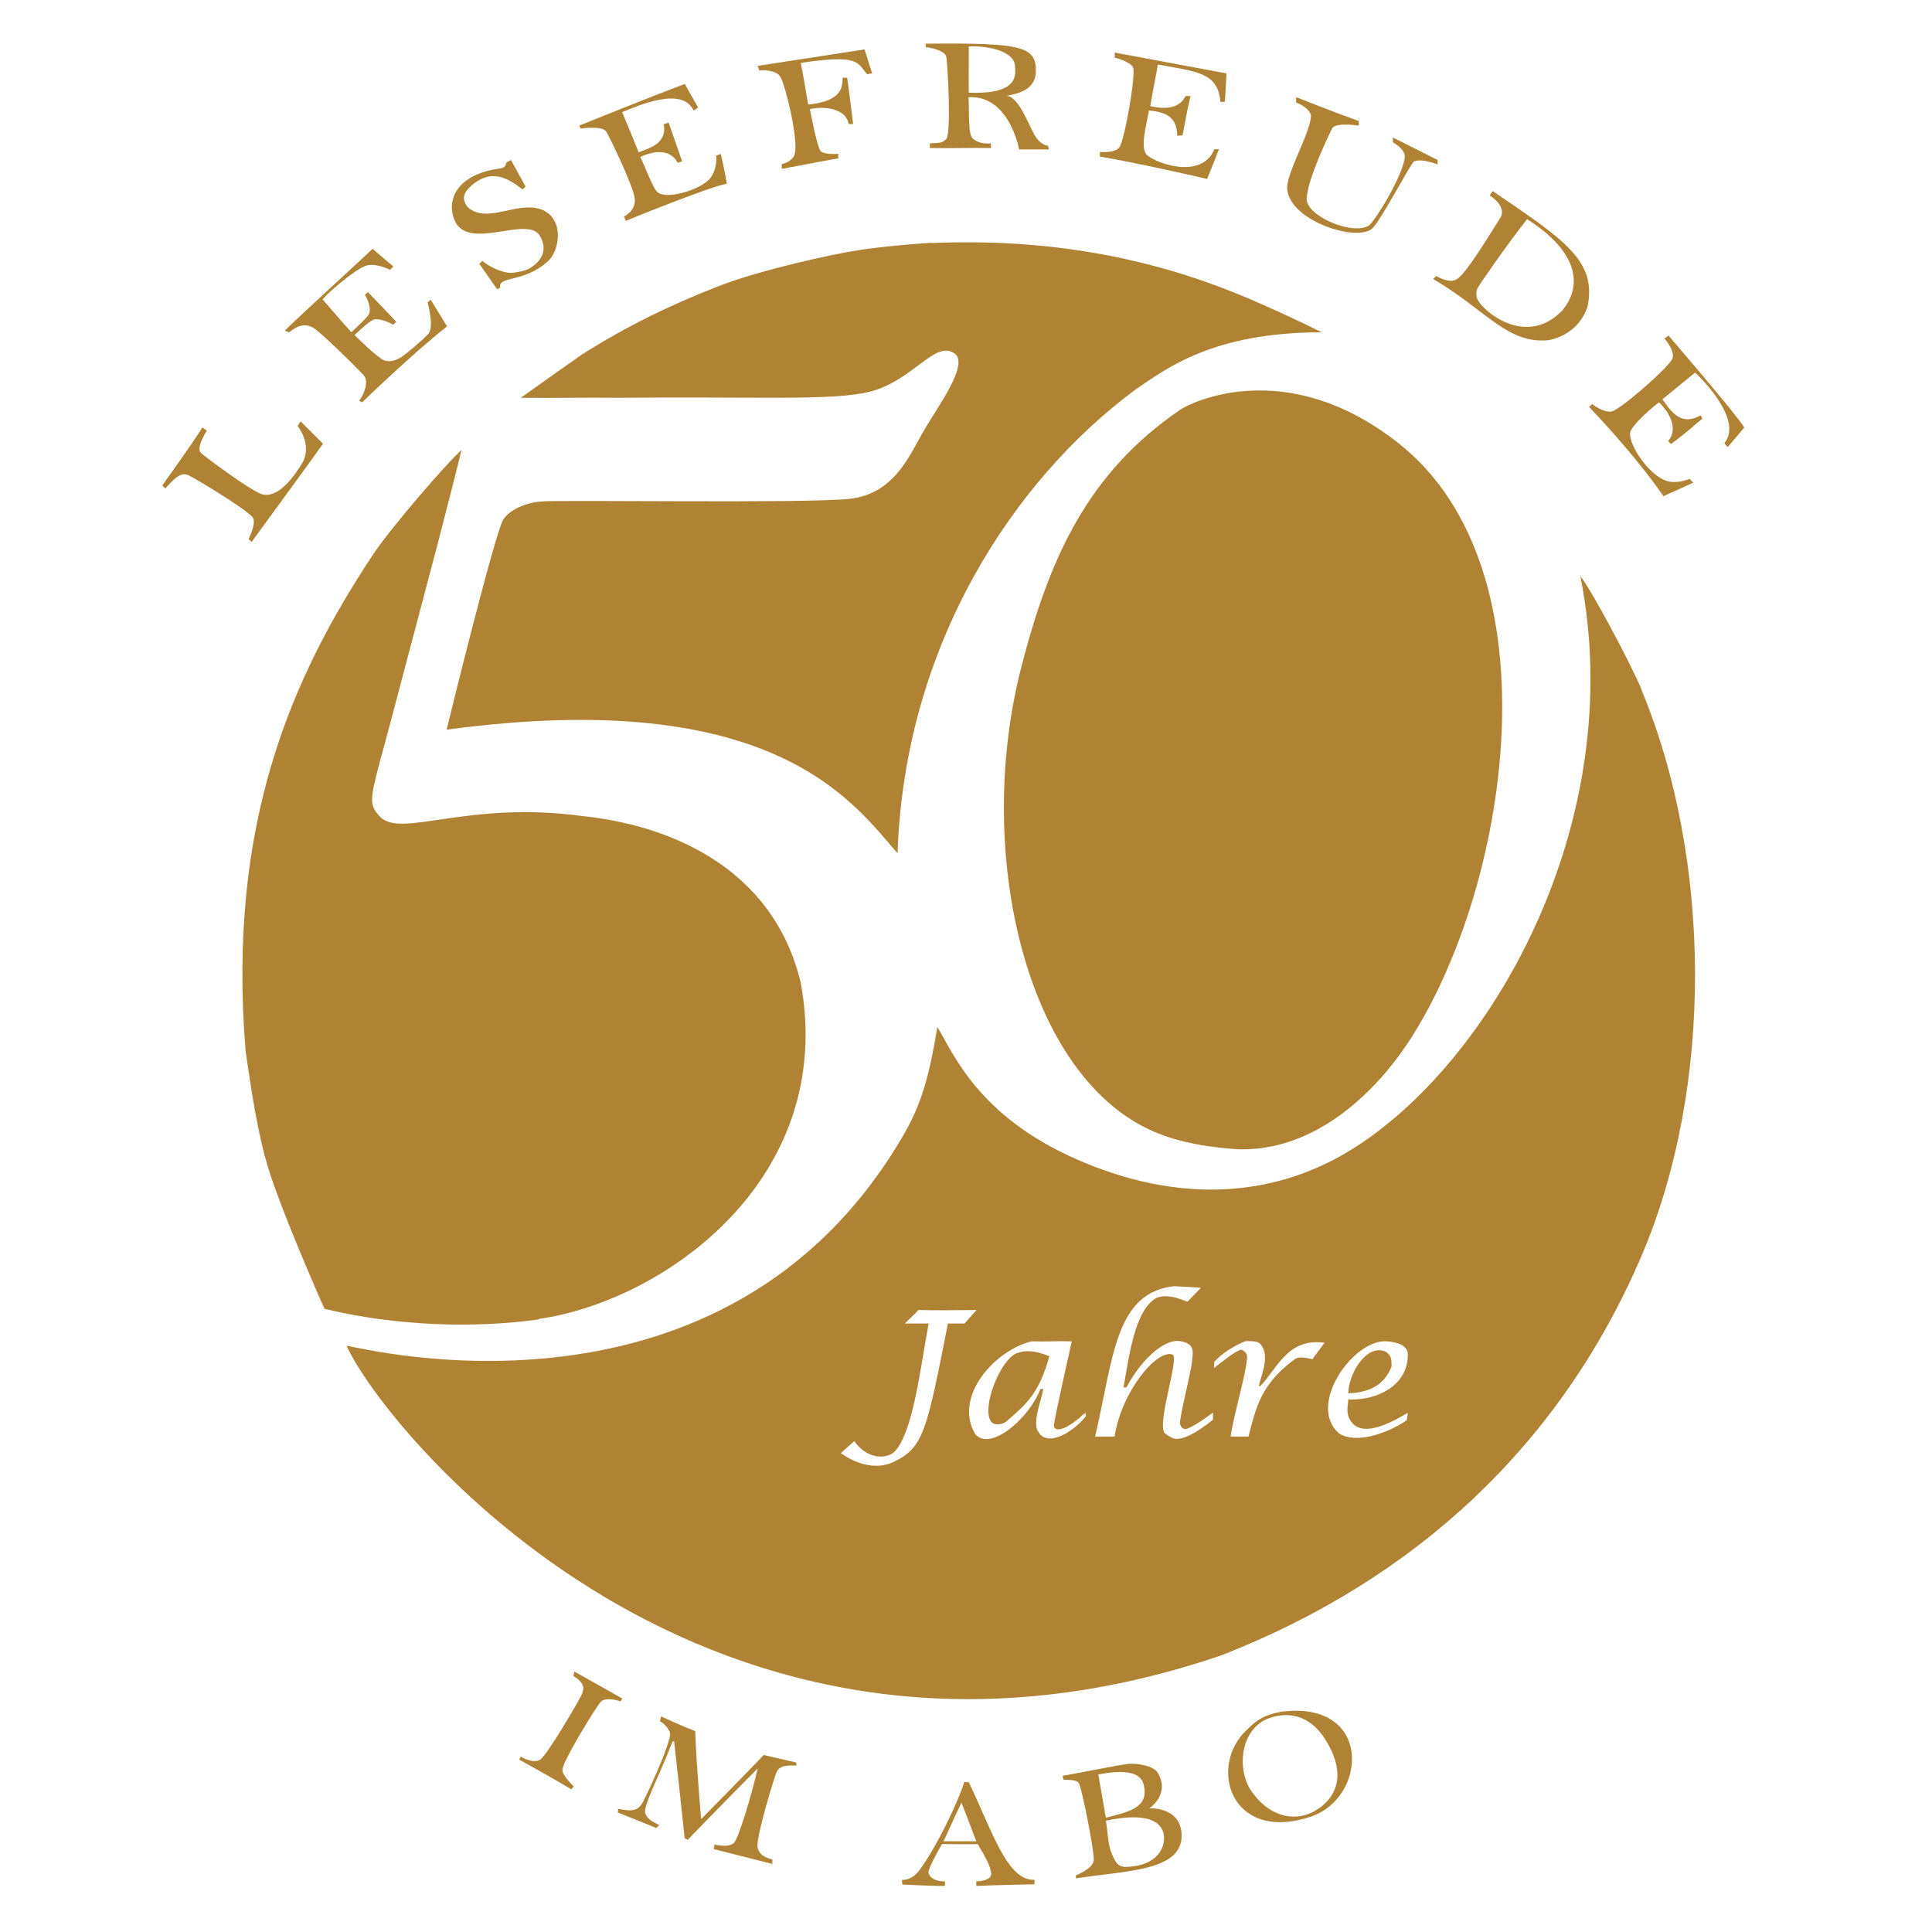 <?xml version="1.0" encoding="UTF-8" standalone="no"?><!DOCTYPE svg PUBLIC "-//W3C//DTD SVG 1.1//EN" "http://www.w3.org/Graphics/SVG/1.1/DTD/svg11.dtd"><svg width="100%" height="100%" viewBox="0 0 633 633" version="1.1" xmlns="http://www.w3.org/2000/svg" xmlns:xlink="http://www.w3.org/1999/xlink" xml:space="preserve" xmlns:serif="http://www.serif.com/" style="fill-rule:evenodd;clip-rule:evenodd;stroke-linejoin:round;stroke-miterlimit:2;"><g id="im-Abo" serif:id="im Abo"><path d="M419.85,560.83c-5.85,1.05 -8.25,2.85 -11.25,5.85c-12.825,11.775 -5.625,36.75 20.025,28.8c19.575,-5.7 21.375,-38.55 -8.775,-34.65Zm12.15,31.725c-7.05,4.95 -16.35,3 -22.425,-6.375c-4.125,-6.75 -3.15,-18.075 4.425,-22.425c4.5,-2.325 13.5,-4.125 20.025,5.85c6.45,9.975 5.1,18 -1.95,22.95l-0.075,-0Z" style="fill:#b08334;"/><path d="M376.425,592.555c-0,-0 7.125,-4.5 2.925,-11.7c-1.35,-2.325 -6.9,-3.225 -9.75,-2.925c-2.85,0.3 -14.175,2.625 -21.45,3.9c0.075,0.45 0.15,0.825 0.3,1.275c2.7,0.075 4.425,0.15 5.025,1.125c0.975,1.575 5.175,22.65 4.875,25.35c-0.3,2.7 -5.85,4.875 -5.85,4.875l-0,0.975c16.125,-2.55 34.875,-2.25 34.65,-14.175c-0.225,-9.525 -10.725,-8.775 -10.725,-8.775l0,0.075Zm-1.425,-6.3c0.675,6.525 -6.525,7.65 -12.675,9.3c-0.825,-4.725 -1.65,-9.45 -2.475,-14.175c15.075,-2.925 14.775,3 15.15,4.875Zm-6.825,25.35c-2.4,-0.15 -3.15,-2.7 -3.75,-3.9c-1.5,-3.15 -1.35,-6.825 -2.1,-11.175c15.525,-3.3 18.9,1.5 19.05,5.4c0.225,4.8 -3.75,9.825 -13.2,9.75l0,-0.075Z" style="fill:#b08334;"/><path d="M317.325,583.93c-0.375,-0 -0.675,-0 -1.35,-0.15c-2.55,7.875 -9.525,21.975 -14.775,29.025c-2.4,3.375 -5.7,3.15 -5.7,3.15l0.15,1.5c-0,-0 10.5,0.525 13.95,0.45c-0,-0.15 -0,-1.575 -0,-1.5c-0,0.075 -4.8,0.15 -5.4,-2.925c-0.15,-1.425 4.425,-9.3 4.425,-9.3c-0,-0 10.35,0.15 11.7,-0c2.625,4.425 4.275,7.275 4.425,9.75c0.075,2.475 -4.875,2.475 -4.875,2.475l-0,1.5c6.375,-0.3 19.05,-0.525 19.05,-0.525l-0,-1.5c-9.075,0.525 -14.175,-16.95 -21.6,-32.1l-0,0.15Zm-8.175,19.35c1.8,-4.05 5.85,-12.675 5.85,-12.675c0,-0 3.15,8.025 4.875,12.675l-10.725,-0Z" style="fill:#b08334;"/><path d="M188.25,547.705c5.175,2.925 10.425,5.85 15.6,8.775c-0.15,0.3 -0.3,0.675 -0.525,0.975c-2.025,-0.75 -5.1,-1.125 -6.375,-0c-1.275,1.125 -12.75,19.8 -12.675,22.425c-0.075,1.875 3.675,5.4 3.675,5.4c-0,-0 -0.45,0.6 -0.75,0.975c-5.7,-3.45 -17.1,-9.75 -17.1,-9.75l0.525,-0.975c-0,-0 4.05,2.55 6.375,0.975c2.325,-1.575 12.6,-19.05 13.65,-21.45c0.825,-2.025 0.825,-3.675 -2.775,-5.925c0.075,-0.45 0.225,-0.825 0.3,-1.425l0.075,-0Z" style="fill:#b08334;"/><path d="M216.525,562.33c-0,-0 7.5,3.45 11.25,4.875c0.45,12.225 1.95,28.8 1.95,28.8c-0,-0 17.85,-18.075 20.475,-21c3.6,0.825 7.125,1.65 10.725,2.475l0,0.975c-3.6,-0.15 -5.475,0.225 -6.375,1.95c-0.9,1.725 -6.525,20.625 -6.375,24.375c0.15,3.75 4.875,4.425 4.875,4.425l0,1.5l-19.2,-4.875c-0,-0 0.075,-0.6 0.225,-1.5c0.825,0.225 4.725,1.05 6.375,-0.525c1.65,-1.575 6,-16.5 7.8,-24.375c-12.375,12.375 -22.95,23.4 -22.95,23.4c-0,-0 -0.825,-0.525 -0.975,-0.525c-1.125,-10.575 -2.25,-21.15 -3.45,-31.725l-0.525,-0c-4.5,11.85 -10.2,21.825 -8.775,23.925c0.75,1.5 1.875,2.25 4.425,3.45c-0.3,0.3 -0.975,0.975 -0.975,0.975l-12.6,-5.1c-0,-0 0.225,-0.825 -0,-1.2c3.45,0.6 5.925,1.2 7.8,-1.5c1.35,-2.025 10.05,-21.075 9.3,-23.4c-0.75,-2.325 -3.3,-3.825 -3.3,-3.825l0.375,-1.575l-0.075,-0Z" style="fill:#b08334;"/></g><g id="Lesefreude"><path d="M343.5,47.755c0,-0 -1.725,0.15 -3.825,-2.4c-2.1,-2.625 -5.625,-14.025 -10.05,-13.95c3.225,-0.6 9.6,-1.65 9.75,-7.8c0.3,-8.475 -4.575,-9.6 -36.075,-9.3l-0,1.125c-0,-0 6.3,0.75 6.75,3.225c0.45,2.475 1.65,25.125 -0,26.85c-1.65,1.725 -2.4,1.125 -5.4,1.5l-0,1.5c6.525,0.15 13.5,-0.15 20.025,-0c0.15,-0.3 -0.15,-1.125 -0,-1.5c-2.55,0.075 -4.05,-0.15 -5.85,-1.5c-1.65,-1.2 -1.2,-7.35 -1.5,-13.65c13.35,-0.825 16.575,17.1 16.575,17.1l9.75,-0l-0.225,-1.125l0.075,-0.075Zm-26.1,-17.4c-0.075,-1.725 0.075,-9.525 0,-15.15c7.95,-0.225 14.925,2.1 15.15,6.375c0.075,2.475 1.875,9.45 -15.15,8.775Z" style="fill:#b08334;"/><path d="M283.275,16.255l2.475,7.8c-0,-0 -0.9,0.075 -1.65,0.3c-3.45,-4.125 -2.775,-6.525 -21.75,-3.75c0.975,4.575 2.25,12.9 2.475,13.65c11.625,-1.2 11.1,-6.15 11.25,-8.775l1.5,-0c-0,-0 1.125,8.25 1.95,15.15l-1.5,-0c-0.75,-4.95 -7.65,-6 -12.675,-4.875c-0,-0 2.325,12.225 3.45,13.65c1.125,1.425 5.85,0.975 5.85,0.975l-0,1.5c-0,-0 -12.375,2.25 -18.525,3.45l-0,-1.5c2.025,-0.675 2.85,-1.125 3.9,-2.475c2.325,-3.3 -2.775,-23.85 -4.425,-26.325c-1.65,-2.475 -6.825,-1.95 -6.825,-1.95l-0.525,-1.5l35.1,-5.4l-0.075,0.075Z" style="fill:#b08334;"/><path d="M365.25,17.23l36.6,6.825c-0,-0 -0.225,4.95 -0.525,9.3l-1.5,-0c-0.675,-9.6 -7.875,-9.9 -20.475,-12.225c-0.45,2.925 -1.65,8.625 -2.475,13.65c1.95,0.375 8.925,2.1 11.55,-3.3c0.525,-0.15 1.05,0.15 1.65,-0.075c-1.05,4.575 -1.575,7.275 -2.625,12.975c-1.05,-0 -1.2,-0 -1.725,0.15c-0.15,-6.225 -3.6,-7.8 -9.3,-8.325c-0.825,5.025 -2.775,11.25 -0.975,14.175c1.95,2.7 18.15,9 22.425,-1.5l1.5,-0c-0,-0 -2.775,7.2 -3.9,9.75c-2.775,-0.675 -21.45,-4.95 -35.1,-7.35l-0,-1.5c-0,-0 4.725,0.525 6.375,-1.5c1.65,-2.025 5.625,-24.45 4.425,-26.325c-0.675,-1.35 -4.875,-3 -5.925,-3l-0,-1.875l0,0.15Z" style="fill:#b08334;"/><path d="M224.325,27.43c0.45,0.825 0.75,1.425 4.425,7.8c-0.975,0.675 -0.525,0.375 -1.5,0.975c-3.675,-7.875 -17.475,-1.875 -23.4,0.525c2.625,6.3 3.6,8.7 5.4,13.2c2.25,-1.125 9.6,-2.4 8.175,-9.225c0.675,-0.225 1.2,-0.375 1.65,-0.525c1.5,4.2 2.925,8.475 4.425,12.675c-0.525,0.15 -1.5,0.525 -1.5,0.525c-0,-0 -2.325,-6.45 -12.225,-1.95c1.95,3.9 4.125,10.425 5.85,11.7c3.075,2.175 12.825,-0.75 16.35,-3.975c3.225,-3 2.7,-8.175 2.7,-8.175l1.5,-0.525c-0,-0 1.5,6.525 1.95,9.75c-6,1.05 -33.075,12.15 -33.075,12.15l-0.6,-1.425c-0,-0 4.275,-1.95 3.45,-6.375c-0.825,-4.425 -8.025,-19.425 -9.3,-21.45c-1.275,-2.025 -8.325,-0.975 -8.325,-0.975l-0.525,-0.975c-0,-0 23.4,-9.45 34.65,-13.65l-0.075,-0.075Z" style="fill:#b08334;"/><path d="M424.725,31.855c-0,-0 13.65,5.4 20.475,7.8l-0,1.5c-0,-0 -7.725,-1.2 -8.775,0.975c-1.05,2.175 -7.95,16.275 -8.325,22.95c-0.15,5.7 15.15,12.225 20.475,8.775c2.175,-1.8 11.175,-16.5 11.7,-22.425c0.075,-2.7 -3.9,-4.8 -3.9,-4.8l-0,-1.575l14.625,7.35l-0,1.5c-0,-0 -5.175,-2.175 -7.8,-0.975c-0.975,0.675 -11.25,20.1 -13.65,21.975c-5.325,4.575 -27.975,-2.925 -27.825,-13.65c0.225,-5.4 7.725,-18.075 7.8,-23.4c-0.525,-2.7 -4.875,-4.275 -4.875,-4.275l-0,-1.575l0.075,-0.15Z" style="fill:#b08334;"/><path d="M165.825,53.305l1.575,-0.9c-0,-0 3.525,6.375 4.8,8.7c-0.3,0.3 -0.675,0.675 -0.975,0.975c-4.575,-3.525 -10.425,-7.5 -17.55,-0.525c-1.875,1.875 -1.8,3.3 -1.5,4.425c0.45,1.125 0.9,2.025 2.475,2.925c6.675,3.675 15.825,-3.375 23.4,-0c7.05,3.525 5.1,13.575 1.425,16.725c-7.8,7.125 -16.35,4.65 -15.6,8.625c-0.3,0.15 -0.975,0.525 -0.975,0.525l-5.85,-8.325c-0,-0 0.525,-0.6 0.975,-0.975c2.325,1.875 5.775,3.6 8.775,3.9c1.575,0.15 5.55,-0.675 6.825,-1.5c1.425,-0.9 6.675,-4.35 3.45,-10.275c-3.6,-7.2 -21.375,3.75 -27.3,-3.9c-4.125,-6.525 -1.425,-16.5 14.175,-18.525c1.875,-0.15 1.95,-1.95 1.95,-1.95l-0.075,0.075Z" style="fill:#b08334;"/><path d="M128.775,87.43l-0.975,0.975c-0,-0 -3.975,-2.1 -7.35,-1.5c-4.2,0.975 -15,10.875 -14.7,11.25c2.4,2.775 8.925,10.275 9.375,10.725c1.725,-1.65 4.35,-4.125 5.4,-5.4c1.65,-1.95 -0.375,-6.15 -0.975,-6.825c0.6,-0.6 0.975,-0.975 0.975,-0.975c-0,-0 8.025,8.325 9.3,9.75c-0.525,0.525 -0.975,0.975 -0.975,0.975c-0,-0 -4.725,-2.7 -6.825,-1.5c-1.875,0.975 -5.85,4.875 -5.85,4.875c-0,-0 7.5,7.5 9.75,8.325c1.125,0.375 3.075,0.45 5.325,-0.975c2.25,-1.425 6.825,-5.4 9,-7.65c2.175,-2.25 -0.15,-10.35 -0.15,-10.35l0.975,-0.975c-0,-0 3.75,6.075 5.4,8.775c-11.7,9.225 -27.825,24.9 -27.825,24.9c-0,-0 -0.45,-0.3 -0.975,-0.525c1.725,-2.25 3.225,-6.375 1.5,-8.325c-1.725,-1.95 -13.95,-14.1 -16.575,-15.6c-2.7,-1.575 -5.4,-0.6 -7.8,1.5c-0.675,-0.225 -0.825,-0.3 -1.5,-0.525c3.075,-3.225 24.975,-23.175 28.8,-26.85c1.275,1.2 5.175,4.425 6.825,5.85l-0.15,0.075Z" style="fill:#b08334;"/><path d="M546.6,109.855c-0,-0 22.5,26.1 24.9,30.225c-0.15,0.15 -5.175,6.15 -5.4,6.375c-0.075,-0 -0.6,-0.525 -1.125,-1.275c6.525,-7.95 -9,-22.65 -9.6,-23.1c-3.6,2.925 -7.125,5.85 -10.725,8.775c1.95,2.25 5.25,9.375 12.525,5.25c0.225,0.45 0.6,0.825 0.6,1.05c-2.25,1.725 -4.2,3.825 -10.275,8.325c-0.825,-0.825 -0.975,-0.975 -0.975,-0.975c0,-0 4.95,-4.65 -2.925,-12.675c0.6,-0.6 -7.35,5.55 -9.3,9.3c-1.65,3.225 5.85,15 12.225,16.575c3.375,0.825 7.05,-0.825 7.05,-0.825c0,-0 0.45,0.525 1.2,1.275c-3.225,1.5 -6.75,3 -9.75,4.425c-9.9,-14.325 -24.375,-29.25 -24.375,-29.25l0.975,-0.975c-0,-0 3.6,2.925 6.375,2.475c2.775,-0.45 19.35,-14.925 20.025,-17.55c0.675,-2.625 -2.7,-6.375 -2.7,-6.375l1.275,-0.9l-0,-0.15Z" style="fill:#b08334;"/><path d="M66.3,140.08c0.45,0.15 0.975,0.825 1.5,0.975c-1.2,1.875 -3.45,6 -1.95,7.35c1.5,1.35 17.25,13.2 20.475,13.65c5.7,0.975 11.025,-7.65 12.675,-10.275c3.525,-6.15 -1.5,-12.225 -1.5,-12.225l0.975,-1.5c-0,-0 7.35,7.275 7.35,7.35c-4.725,6.675 -23.4,32.175 -23.4,32.175l-0.975,-0.975c-0,-0 2.4,-4.65 1.5,-6.825c-0.9,-2.175 -19.65,-13.5 -21.45,-14.175c-2.775,-1.125 -5.4,2.475 -7.35,4.425c-0.45,-0.525 -0.975,-0.975 -0.975,-0.975c-0,-0 9.3,-12.975 13.2,-19.05l-0.075,0.075Z" style="fill:#b08334;"/><path d="M489.075,62.53c-0.6,0.9 -0.975,1.5 -0.975,1.5c0,-0 5.85,3.6 3.45,7.35c-2.4,3.75 -11.1,18.3 -14.175,20.025c-2.25,1.8 -6.825,-0.975 -6.825,-0.975c0,-0 -0.225,0.3 -0.975,0.975c17.55,10.35 24.375,21.525 38.025,20.025c8.025,-1.8 11.4,-7.275 12.6,-11.175c2.85,-14.775 -7.275,-21.45 -31.125,-37.65l0,-0.075Zm22.425,39.525c-10.65,10.725 -23.475,1.8 -27,-3.225c-1.125,-1.725 -0.9,-3.45 -0.3,-4.575c0.6,-1.125 9.525,-14.1 16.125,-22.425c15.75,9.9 19.05,21.225 11.25,30.225l-0.075,-0Z" style="fill:#b08334;"/></g><g id="_50-Jahre" serif:id="50 Jahre"><path d="M537.825,225.88c-3.825,-9.15 -17.025,-33.675 -20.025,-37.05c16.05,80.55 -29.325,159.975 -75.6,188.175c-25.575,15.6 -56.475,17.25 -89.25,2.925c-32.775,-14.325 -40.725,-35.175 -45.825,-43.425c-2.7,16.125 -5.175,25.2 -11.25,35.625c-58.275,99.825 -176.1,69.75 -182.325,68.775c11.7,26.325 117.675,159.15 286.725,101.4c63.525,-24.825 111,-68.925 137.475,-130.65c23.85,-55.575 23.1,-130.425 -0,-185.775l0.075,-0Zm-227.25,207.75c-6.975,35.475 -8.025,40.725 -17.85,45.375c-7.8,3.6 -15.45,-1.65 -17.25,-2.925c1.35,-1.125 3.075,-2.775 4.425,-3.9c3.375,4.95 9.075,6.3 12.675,3.9c6.6,-5.55 9.075,-29.025 11.7,-42.45l-7.8,-0c1.275,-1.35 3.075,-2.85 4.425,-4.425c4.8,0.15 13.95,0.075 19.05,-0c-1.275,1.5 -2.625,2.925 -3.9,4.425l-5.475,-0Zm29.325,35.1c-1.425,-3.675 1.275,-9.9 1.95,-13.65l-0.975,-0c-3.825,9.975 -16.8,20.775 -21.45,14.625c-6.975,-12.15 6.375,-27.225 18.525,-30.225c4.875,0.15 9.075,-0.15 13.2,-0c-0.75,3.6 -4.8,21.15 -5.85,27.3c-0,0.525 -0,1.2 0.975,1.5c3.075,0.375 7.35,-3.75 9.3,-5.4c0.075,0.45 0.15,0.825 0.225,1.05c-3.375,4.575 -12.75,11.025 -15.825,4.8l-0.075,-0Zm57.525,-3.6c-1.5,1.2 -9.225,7.575 -13.2,6.075c-1.05,-0.6 -1.2,-0.6 -2.475,-1.5c-3.075,-2.55 4.725,-24.75 2.475,-25.875c-5.025,-1.95 -16.725,11.85 -19.05,26.85l-6.375,-0c6.075,-25.95 6.525,-47.1 25.875,-49.275c5.4,0.3 6.15,0.3 8.775,0.525c-1.05,1.125 -1.575,1.725 -4.425,4.575c-3.45,-1.425 -7.125,-2.55 -10.2,-1.2c-7.2,3.975 -9,20.025 -10.725,29.25l0.975,-0c4.425,-8.4 12,-15.975 17.55,-15.15c5.55,0.825 3.975,4.5 3.9,6.825c-0.075,2.25 -4.425,19.5 -3.9,20.475c0.525,0.975 0.675,1.275 1.5,1.5c1.95,0.225 9.3,-5.4 9.3,-5.4l-0,2.325Zm32.625,-19.8c-1.125,-0.15 -4.275,-1.2 -5.85,-0c-10.95,8.1 -12.6,15.45 -15.15,25.35l-5.85,-0c1.05,-7.275 5.025,-20.25 5.4,-25.875c-0,-1.275 -0.375,-1.65 -1.5,-2.475c-1.2,-0.675 -6.15,3.45 -9.3,5.85c0,-0.75 0,-1.275 0.075,-2.025c2.25,-2.55 6.3,-5.175 10.2,-6.75c3.975,-0 4.725,0.15 5.85,2.475c1.5,3.675 -0.525,8.4 -1.5,12.225l0.525,-0c5.7,-5.925 9,-15.825 21,-14.175c-0.675,1.125 -3.225,4.2 -3.9,5.4Zm12.675,20.475c4.125,5.85 15.075,-0.9 18.525,-2.925c-0.15,1.5 -0.225,1.95 -0.375,2.475c-6.825,4.575 -16.725,7.725 -22.05,4.35c-10.95,-9.225 4.8,-31.2 15.6,-30.225c3.9,0.3 6.9,1.5 6.825,4.425c-0,10.125 -10.125,15 -19.5,14.625c-0.075,2.325 -0.975,4.425 0.975,7.35l-0,-0.075Z" style="fill:#b08334;"/><path d="M333.075,443.38c-5.475,2.25 -11.625,18.075 -8.325,22.425c0.9,1.2 3.225,1.125 4.875,-0c6.6,-5.7 10.875,-9.3 14.175,-21.45c-4.275,-1.725 -7.425,-2.175 -10.725,-0.975Z" style="fill:#b08334;"/><path d="M455.925,447.73c-0,-2.85 -0.225,-3.675 -1.95,-4.875c-6.525,-2.775 -12.225,7.725 -12.225,13.65c7.5,-0.3 11.925,-3.075 14.175,-8.775Z" style="fill:#b08334;"/><path d="M176.55,432.13c40.95,-5.85 97.65,-45.825 85.8,-110.175c-9.375,-39 -45,-51.9 -71.7,-54.6c-37.125,-5.025 -58.575,7.05 -65.85,0.525c-4.95,-5.25 -3.6,-5.475 4.425,-36.075c4.725,-17.85 9.45,-35.775 14.175,-53.625c2.7,-10.65 5.925,-22.725 7.8,-30.75c-4.425,3.825 -23.4,25.725 -29.25,34.65c-26.1,39.6 -47.625,87.3 -41.475,162.375c1.8,12.225 3.825,26.475 7.35,38.025c4.05,13.5 17.325,43.95 18.525,46.35c23.25,5.625 48.975,6.45 70.2,3.45l-0,-0.15Z" style="fill:#b08334;"/><path d="M457.875,144.955c53.55,41.775 36.375,147.675 2.925,197.475c-9.3,13.8 -28.8,34.875 -55.125,34.125c-15.3,-1.05 -25.875,-3.9 -35.1,-9.75c-36.3,-23.025 -50.55,-90.825 -36.075,-147.75c9.3,-36.45 21.975,-64.2 52.2,-84.825c3.15,-2.175 34.425,-18 71.175,10.725Z" style="fill:#b08334;"/><path d="M305.25,79.63c38.7,-1.65 71.55,5.025 99.975,16.575c8.1,3.3 18.675,8.1 27.825,12.675c-35.7,-0 -50.925,11.85 -61.425,19.05c-39,29.025 -75.225,82.725 -77.55,151.65c-14.325,-16.35 -40.425,-55.05 -147.75,-40.5c0.75,-3.15 15.6,-63.6 18.525,-68.775c1.2,-2.175 5.775,-5.475 12.45,-6c6.75,-0.6 84.975,0.675 100.65,-0.825c15.675,-1.5 20.4,-15.375 25.35,-23.4c3.675,-6.45 14.625,-21.075 9.3,-24.375c-6.525,-4.2 -13.5,9.15 -27.825,12.675c-12.525,3 -36.225,1.5 -82.425,1.95c-10.575,-0.15 -21.15,0.15 -31.725,-0c6.15,-4.425 13.8,-9.75 20.025,-14.175c14.1,-8.925 28.425,-16.05 44.85,-22.425c13.95,-5.4 37.2,-10.425 45.375,-11.7c8.175,-1.275 18.825,-2.175 24.375,-2.475l0,0.075Z" style="fill:#b08334;"/></g></svg>